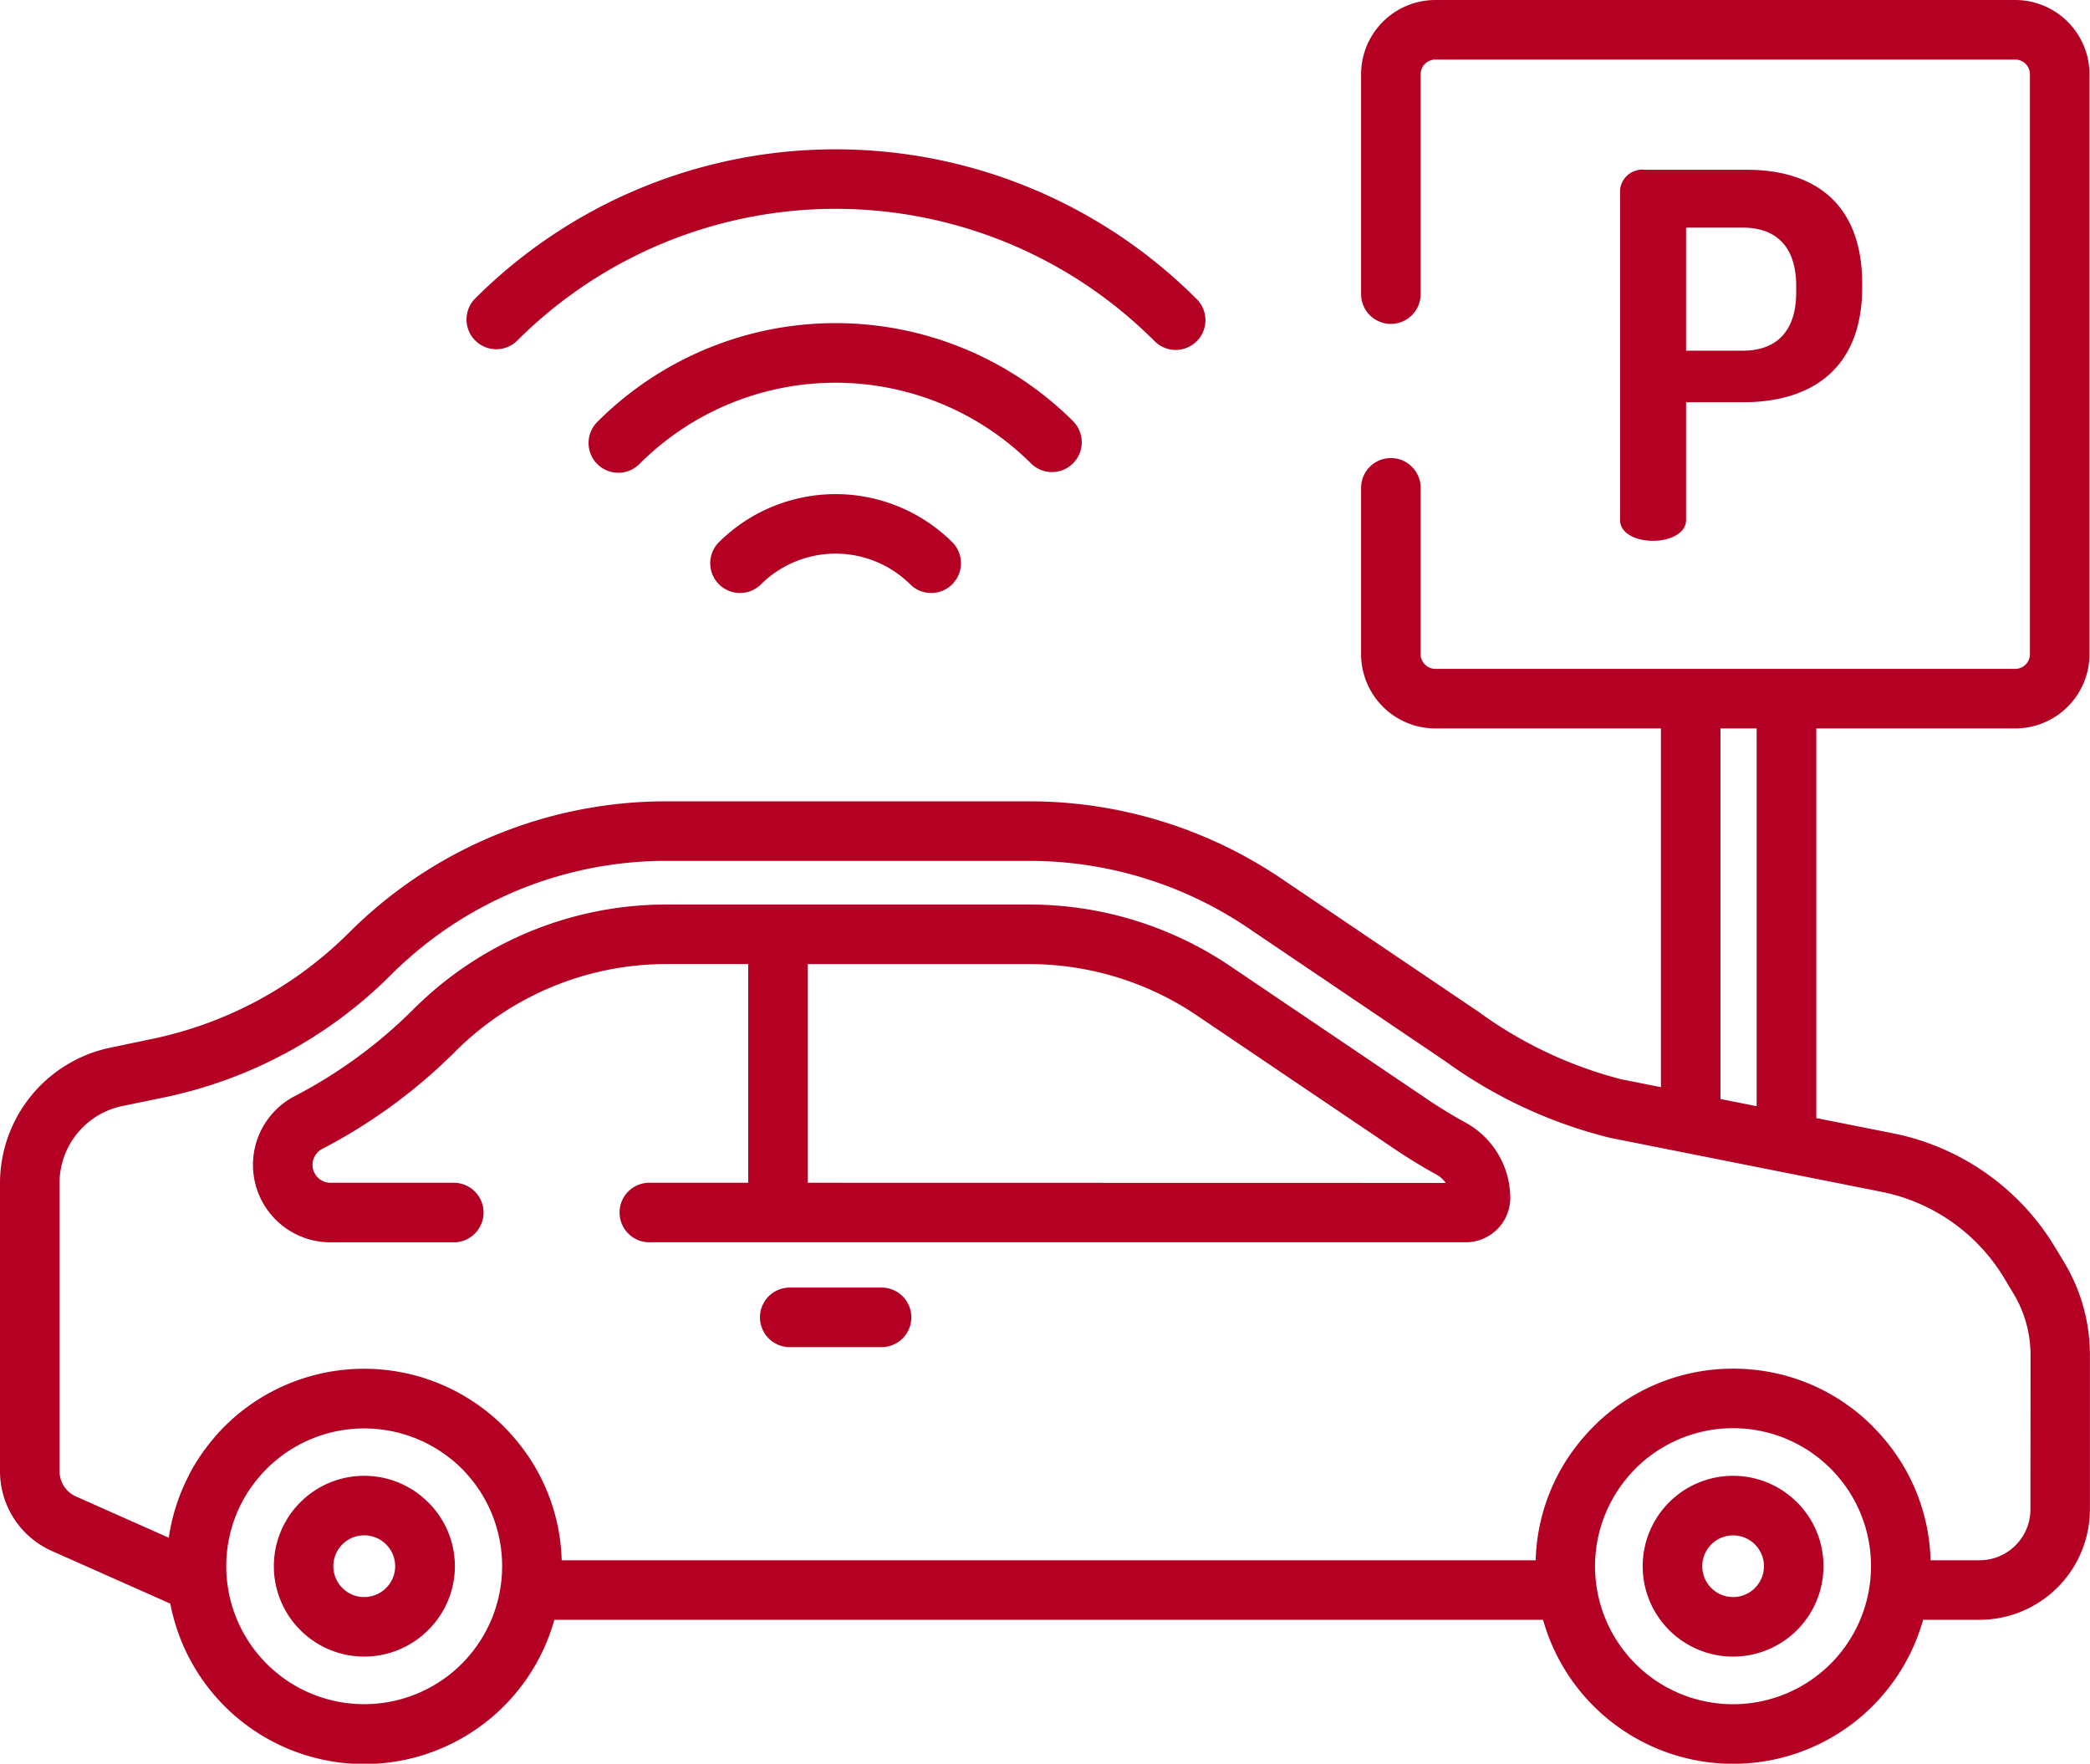 <svg xmlns="http://www.w3.org/2000/svg" width="75.103" height="63.377" viewBox="0 0 75.103 63.377">
  <g id="Group_28691" data-name="Group 28691" transform="translate(0 -39.97)">
    <g id="Group_28674" data-name="Group 28674" transform="translate(58.217 46.071)">
      <g id="Group_28673" data-name="Group 28673" transform="translate(0 0)">
        <path id="Path_14086" data-name="Path 14086" d="M401.446,81.562H397.78a.8.8,0,0,0-.894.73h0V94.147c0,.492.584.748,1.185.748.584,0,1.186-.255,1.186-.748V89.915H401.3c2.407,0,4.286-1.149,4.286-4.14v-.109C405.586,82.675,403.762,81.562,401.446,81.562Zm1.769,4.4c0,1.423-.729,2.1-1.915,2.1h-2.043V83.641H401.3c1.186,0,1.915.675,1.915,2.1Z" transform="translate(-396.886 -81.562)" fill="#b40022"/>
      </g>
    </g>
    <g id="Group_28676" data-name="Group 28676" transform="translate(16.751 45.336)">
      <g id="Group_28675" data-name="Group 28675" transform="translate(0 0)">
        <path id="Path_14087" data-name="Path 14087" d="M140.436,81.923a18.331,18.331,0,0,0-25.924,0,1.07,1.07,0,0,0,1.513,1.513,16.191,16.191,0,0,1,22.9,0,1.07,1.07,0,1,0,1.513-1.513Z" transform="translate(-114.198 -76.554)" fill="#b40022"/>
      </g>
    </g>
    <g id="Group_28678" data-name="Group 28678" transform="translate(21.165 51.584)">
      <g id="Group_28677" data-name="Group 28677">
        <path id="Path_14088" data-name="Path 14088" d="M161.7,122.683a12.1,12.1,0,0,0-17.1,0,1.07,1.07,0,1,0,1.513,1.513,9.961,9.961,0,0,1,14.07,0,1.07,1.07,0,0,0,1.513-1.513Z" transform="translate(-144.289 -119.148)" fill="#b40022"/>
      </g>
    </g>
    <g id="Group_28680" data-name="Group 28680" transform="translate(25.509 57.725)">
      <g id="Group_28679" data-name="Group 28679" transform="translate(0 0)">
        <path id="Path_14089" data-name="Path 14089" d="M182.625,162.748a5.952,5.952,0,0,0-8.408,0,1.07,1.07,0,0,0,1.513,1.513,3.81,3.81,0,0,1,5.382,0,1.07,1.07,0,0,0,1.513-1.513Z" transform="translate(-173.903 -161.009)" fill="#b40022"/>
      </g>
    </g>
    <g id="Group_28682" data-name="Group 28682" transform="translate(9.093 72.473)">
      <g id="Group_28681" data-name="Group 28681" transform="translate(0 0)">
        <path id="Path_14090" data-name="Path 14090" d="M105.543,269.38c-.463-.255-.92-.534-1.357-.829l-7.077-4.781a12.9,12.9,0,0,0-7.245-2.218H76.874a12.861,12.861,0,0,0-9.135,3.774,17.338,17.338,0,0,1-4.252,3.11,2.783,2.783,0,0,0,1.283,5.254H69.2a1.07,1.07,0,0,0,0-2.14H64.771a.644.644,0,0,1-.3-1.215,19.475,19.475,0,0,0,4.776-3.494,10.734,10.734,0,0,1,7.625-3.15h2.908v7.858H76.228a1.07,1.07,0,0,0,0,2.14h29.337a1.6,1.6,0,0,0,1.6-1.6A3.1,3.1,0,0,0,105.543,269.38Zm-23.62,2.17v-7.858h7.941a10.764,10.764,0,0,1,6.047,1.851l7.077,4.781c.491.332,1,.645,1.524.931a1,1,0,0,1,.332.3Z" transform="translate(-61.987 -261.552)" fill="#b40022"/>
      </g>
    </g>
    <g id="Group_28684" data-name="Group 28684" transform="translate(27.304 86.237)">
      <g id="Group_28683" data-name="Group 28683">
        <path id="Path_14091" data-name="Path 14091" d="M190.517,355.388h-3.3a1.07,1.07,0,0,0,0,2.14h3.3a1.07,1.07,0,0,0,0-2.14Z" transform="translate(-186.142 -355.388)" fill="#b40022"/>
      </g>
    </g>
    <g id="Group_28686" data-name="Group 28686" transform="translate(0 39.97)">
      <g id="Group_28685" data-name="Group 28685" transform="translate(0 0)">
        <path id="Path_14092" data-name="Path 14092" d="M74.18,85.339l-.338-.561a8.806,8.806,0,0,0-5.812-4.083l-2.762-.549v-14h7.148a2.672,2.672,0,0,0,2.669-2.669V42.639a2.672,2.672,0,0,0-2.669-2.669H51.579a2.672,2.672,0,0,0-2.669,2.669v7.9a1.07,1.07,0,0,0,2.14,0v-7.9a.53.53,0,0,1,.529-.529H72.416a.53.53,0,0,1,.529.529V63.476a.53.53,0,0,1-.529.529H51.579a.53.53,0,0,1-.529-.529V57.5a1.07,1.07,0,1,0-2.14,0v5.977a2.672,2.672,0,0,0,2.669,2.669h8.106v12.89l-1.42-.282a15.085,15.085,0,0,1-5.137-2.428l-7.077-4.781a16.166,16.166,0,0,0-9.082-2.78H23.98a16.12,16.12,0,0,0-11.45,4.73A14.05,14.05,0,0,1,5.477,77.3l-1.536.322A4.979,4.979,0,0,0,0,82.475V92.837A3.134,3.134,0,0,0,1.859,95.7l4.261,1.894a7.094,7.094,0,0,0,13.8.582H55.449a7.093,7.093,0,0,0,13.657,0h2.03A3.972,3.972,0,0,0,75.1,94.208V88.658A6.435,6.435,0,0,0,74.18,85.339ZM61.824,66.145h1.3V79.72l-1.3-.259ZM16.594,99.755A4.958,4.958,0,0,1,8.578,94.19l.02-.044c.025-.054.052-.108.08-.161l.039-.075c.025-.046.051-.092.077-.138l.056-.094c.024-.04.049-.081.075-.12s.047-.071.072-.107.048-.07.073-.1.058-.078.088-.117.046-.061.07-.09.072-.086.109-.129c.021-.024.041-.049.062-.073q.082-.091.169-.178l.015-.015.034-.032c.049-.048.1-.1.149-.141l.04-.035c.05-.044.1-.089.152-.131l.015-.012a4.967,4.967,0,0,1,6.24.006l.006,0c.055.045.109.092.163.14l.029.025q.093.084.183.174c.065.065.127.131.187.2.027.03.052.06.077.09s.063.073.093.111.067.085.1.128l.054.072q.059.081.114.164l.019.028A4.966,4.966,0,0,1,16.594,99.755Zm49.189,0a4.958,4.958,0,0,1-7.655-6.221l.018-.028q.055-.083.114-.164l.053-.071c.032-.043.065-.086.1-.128s.061-.073.092-.11.051-.061.078-.091c.06-.067.123-.134.187-.2a4.958,4.958,0,0,1,7.012,0c.065.065.127.131.187.2.027.03.052.06.078.09s.063.073.093.11.067.085.1.128l.054.072c.039.054.077.109.114.164l.019.028A4.966,4.966,0,0,1,65.783,99.755Zm7.18-5.547h0a1.83,1.83,0,0,1-1.828,1.828H69.374A7.009,7.009,0,0,0,67.8,91.789l-.02-.025c-.061-.074-.124-.147-.188-.22l-.049-.056c-.068-.075-.138-.148-.21-.221L67.3,91.23a7.054,7.054,0,0,0-3.285-1.867,7.2,7.2,0,0,0-3.13-.076,7.049,7.049,0,0,0-3.623,1.943l-.035.037c-.072.073-.143.147-.211.222l-.047.054c-.065.073-.129.147-.19.222l-.018.023a7.01,7.01,0,0,0-1.577,4.248h-35A7.01,7.01,0,0,0,18.6,91.783l-.013-.017c-.065-.079-.132-.156-.2-.233l-.037-.043q-.12-.132-.247-.26a7.106,7.106,0,0,0-10.038,0c-.079.079-.155.16-.23.242l-.065.074q-.079.09-.155.181l-.067.082q-.079.1-.153.2l-.047.062q-.2.275-.373.567l-.01.016q-.084.143-.161.29l0,.009a7.053,7.053,0,0,0-.739,2.274L2.729,93.743a.992.992,0,0,1-.589-.906V82.475a2.83,2.83,0,0,1,2.24-2.758L5.916,79.4A16.186,16.186,0,0,0,14.04,75.01a13.994,13.994,0,0,1,9.94-4.106H36.969a14.034,14.034,0,0,1,7.884,2.413L51.93,78.1a17.062,17.062,0,0,0,5.917,2.754l9.765,1.942a6.662,6.662,0,0,1,4.4,3.089l.338.561a4.291,4.291,0,0,1,.616,2.215Z" transform="translate(0 -39.97)" fill="#b40022"/>
      </g>
    </g>
    <g id="Group_28688" data-name="Group 28688" transform="translate(9.84 93.001)">
      <g id="Group_28687" data-name="Group 28687">
        <path id="Path_14093" data-name="Path 14093" d="M72.625,402.451a3.248,3.248,0,1,0,0,4.594A3.227,3.227,0,0,0,72.625,402.451Zm-1.513,3.081a1.109,1.109,0,1,1,0-1.568A1.1,1.1,0,0,1,71.112,405.532Z" transform="translate(-67.08 -401.5)" fill="#b40022"/>
      </g>
    </g>
    <g id="Group_28690" data-name="Group 28690" transform="translate(59.03 93.001)">
      <g id="Group_28689" data-name="Group 28689">
        <path id="Path_14094" data-name="Path 14094" d="M407.974,402.452a3.248,3.248,0,1,0,.951,2.3A3.227,3.227,0,0,0,407.974,402.452Zm-1.513,3.081a1.108,1.108,0,1,1,.325-.784A1.1,1.1,0,0,1,406.461,405.532Z" transform="translate(-402.43 -401.5)" fill="#b40022"/>
      </g>
    </g>
  </g>
</svg>

